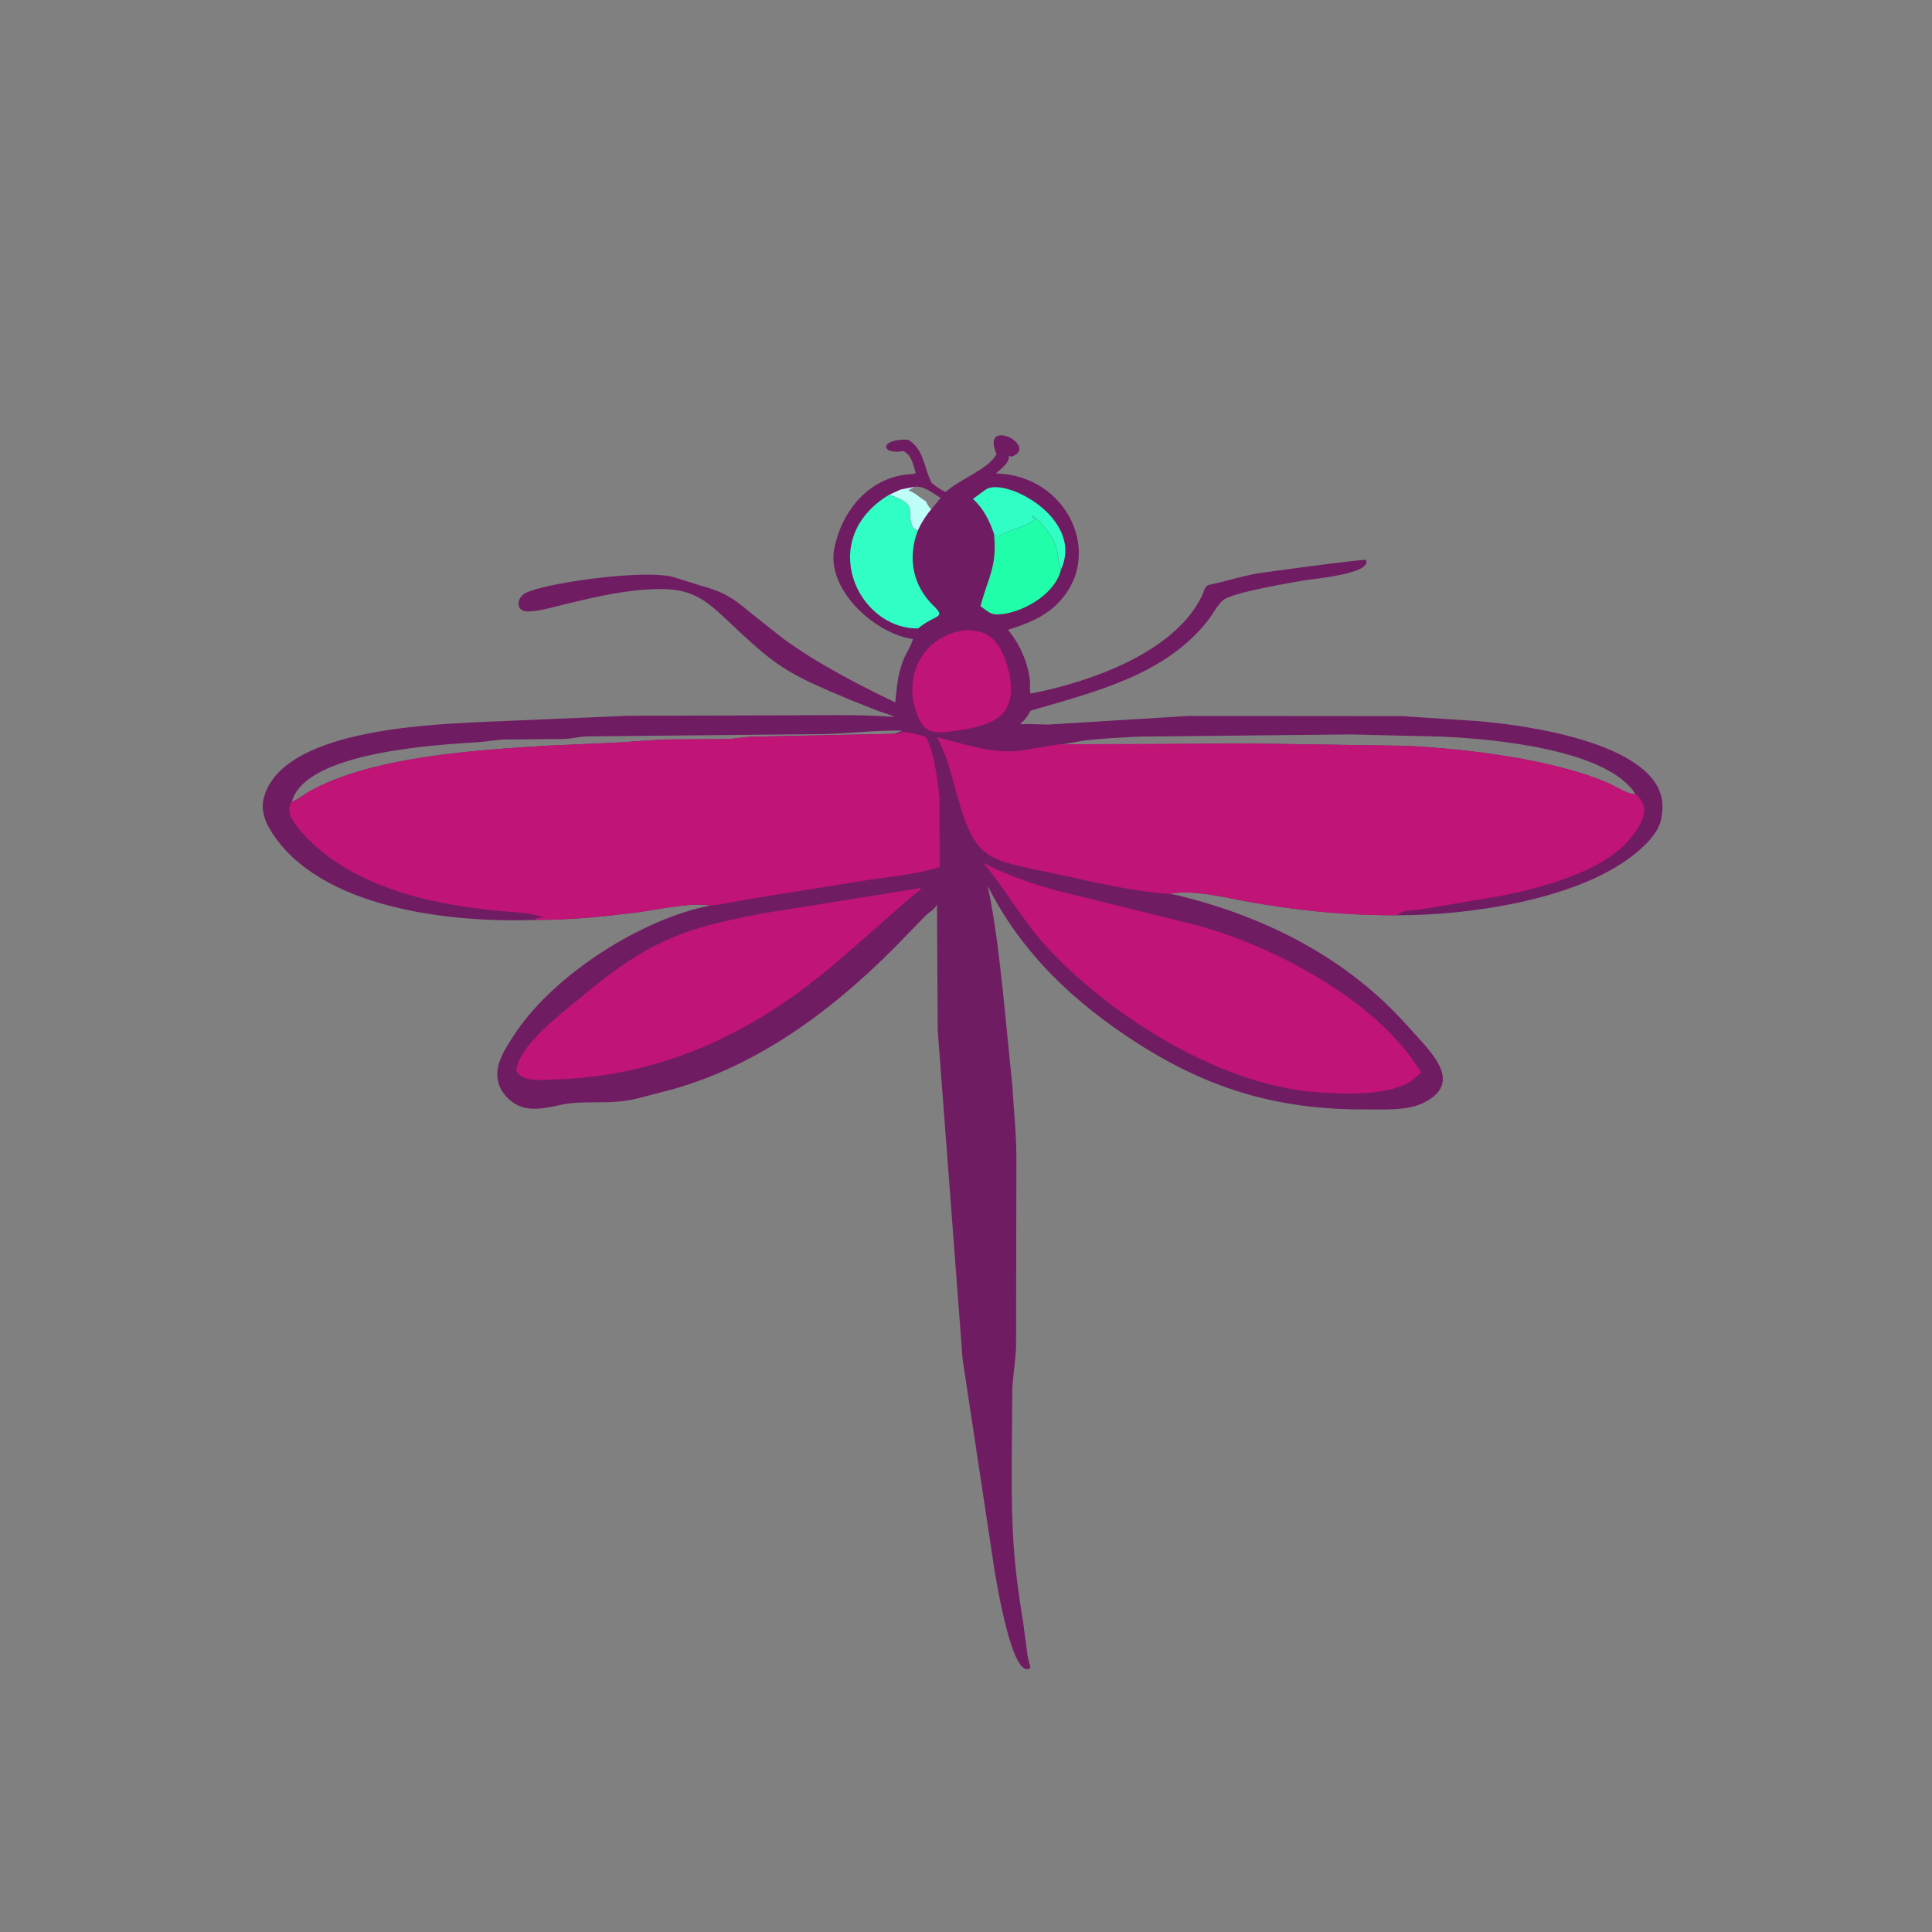 <svg version="1.1" xmlns="http://www.w3.org/2000/svg" style="display: block;" viewBox="0 0 2048 2048" width="640" height="640">
<rect x="0" y="0" width="2048" height="2048" fill="#808080" stroke="none"/>
<path transform="translate(0,0)" fill="rgb(112,28,98)" d="M 1002.36 521.548 C 1018.57 507.146 1047.4 497.74 1056.44 481.374 L 1055.97 480.4 C 1040.1 441.512 1101.96 472.581 1072.5 484.09 L 1069.38 483.219 C 1070.72 490.189 1060.18 497.912 1055.54 501.899 C 1132.88 503.38 1173.03 591.752 1118.48 642.275 C 1104.34 655.372 1086.47 661.955 1068.44 667.688 C 1080.99 682.332 1089.36 701.865 1091.77 721.071 C 1092.25 724.854 1091.07 732.14 1092.62 735.242 C 1154.7 723.196 1245.95 691.834 1274.58 630.579 C 1276.89 625.636 1276.83 620.972 1282.75 619.724 C 1299.29 616.242 1315.28 611.052 1332 608.009 C 1339.7 606.608 1445.35 592.462 1447.93 593.5 C 1455.17 608.078 1392.41 613.581 1384.45 614.932 C 1369.8 617.421 1306.79 627.872 1296.72 636.056 C 1290.69 640.957 1285.46 651.246 1280.61 657.483 C 1235.02 716.153 1158.8 733.886 1091 753.741 L 1092.64 753.385 C 1089.57 758.299 1086.47 763.83 1081.5 767.035 L 1083.82 767.821 C 1092.42 766.897 1103.98 768.425 1113.57 767.913 L 1259.49 758.96 L 1486.59 759.135 L 1565.92 764.365 C 1614.06 768.149 1770.25 788.121 1762.07 860.603 L 1761.17 866.655 C 1758.98 883.183 1741.66 898.715 1729.12 908.211 C 1668.01 954.494 1555.61 970.469 1481.38 970.206 C 1426.36 970.519 1373.07 965.089 1319 955.091 C 1293.66 950.404 1265.11 943.122 1239.55 947.381 L 1248.5 949.083 C 1342.31 972.093 1428.8 1015.75 1493.26 1088.91 C 1514.96 1113.55 1553.06 1146.73 1509.55 1168.79 C 1491.45 1177.97 1465.57 1175.92 1445.62 1176 C 1355.89 1176.37 1282.11 1154.76 1206.27 1106.21 C 1138.91 1063.09 1082.93 1010.54 1046.94 938.974 C 1054.9 975.818 1058.94 1013.58 1063.14 1051 L 1073.12 1150.98 C 1074.66 1177.64 1077.28 1199.55 1077.42 1226.64 L 1077.06 1427.61 C 1076.58 1442.59 1073.8 1457.29 1073.09 1472.18 L 1072.44 1555.32 C 1072.28 1620.61 1074.04 1656.14 1084.71 1720.72 L 1089.28 1755.4 C 1090.01 1759.66 1091.47 1763.76 1092.34 1768 C 1073.32 1782.66 1056.69 1678.07 1054.61 1666.96 L 1020.41 1440.92 L 994.015 1092.21 L 993.24 958.974 C 990.24 964.456 985.245 966.687 980.809 970.974 L 962.109 990.279 C 892.247 1063.29 810.389 1127.53 711.671 1155.07 L 675.055 1164.56 C 644.265 1171.97 620.341 1165.43 593.726 1171.34 C 577.968 1174.84 559.385 1178.99 545.045 1169.5 C 529.233 1159.03 523.224 1142.58 529.667 1124.95 L 530.267 1123.28 C 533.399 1114.86 538.854 1106.78 543.628 1099.2 C 583.926 1035.24 678.723 974.195 753.419 959.782 C 727.91 956.568 699.39 964.173 673.975 967.325 C 638.379 971.74 604.241 975.288 568.313 975.099 C 479.173 978.524 337.852 963.8 286.683 880.081 C 280.498 869.962 276.433 858.101 279.579 846.156 L 279.911 845 C 299.164 774.896 447.385 768.488 508.108 765.427 L 666.043 758.737 L 835.366 758.288 C 872.846 758.259 910.546 757.128 947.918 759.978 C 943.159 757.277 937.098 755.922 931.924 754.015 L 902.764 742.5 C 831.34 712.721 822.887 706.828 768.89 655.626 C 745.093 633.061 730.402 623.945 697.758 624.446 C 663.82 624.967 633.729 632.207 600.748 640.052 C 587.963 643.093 572.585 648.027 559.406 648.14 C 546.377 648.252 547.095 633.717 557.363 628.515 C 578.62 617.744 687.56 602.401 716.096 612.395 L 743.5 621.021 C 767.539 627.524 776.675 633.656 795.752 649.65 L 830.476 677.177 C 867.291 703.856 908.199 724.836 949.005 744.615 C 950.633 728.605 951.651 714.151 957.863 698.933 C 960.595 692.242 965.208 685.722 967.284 678.938 L 967.716 677.452 L 964.358 676.845 C 925.657 669.687 875.344 624.115 884.547 580.463 C 892.93 540.702 921.288 506.787 962.745 502.801 C 965.086 502.575 968.745 502.764 970.652 501.504 L 968.721 494.599 C 966.526 487.209 964.614 481.922 957.5 478.096 C 933.684 482.611 931.251 465.035 962.431 466.044 C 979.41 475.564 979.384 496.019 987.499 511.755 C 992.093 515.582 996.044 518.496 1001.46 521.097 L 1002.36 521.548 z M 1122.8 789.686 L 1321.31 788.088 L 1490.21 790.578 C 1553.76 793.678 1647.13 804.607 1706.2 830.784 C 1713.43 833.99 1725.99 842.328 1733.7 841.871 C 1704.58 794.801 1584.57 783.112 1527.19 780.807 L 1431.39 778.532 L 1208.29 780.829 C 1193.24 781.463 1159.63 783.191 1147 785.399 L 1122.8 789.686 z M 309.443 849.897 C 316.12 847.423 321.463 842.63 327.626 839.15 C 394.107 801.615 505.611 795.148 580.378 790.456 L 642.562 787.69 C 666.89 786.903 690.59 783.912 714.858 783.785 L 769.601 783.49 C 778.894 783.321 787.818 781.296 796.975 780.932 L 935.882 778.112 C 942.687 778.045 949.764 778.383 956.352 774.489 C 925.935 774.055 902.141 777.415 874.072 778.164 L 622.636 780.601 C 614.379 780.782 606.519 783.016 598.283 783.35 L 534.589 783.91 C 525.378 784.29 516.412 786.122 507.22 786.719 C 464.846 789.47 323.207 796.68 309.443 849.897 z M 969.394 515.989 L 967.83 517.055 C 966.53 517.931 965.396 518.564 963.895 519.057 L 964 520.51 C 969.22 521.171 975.539 528.407 981.2 530.973 C 982.919 534.037 984.495 537.549 987.199 539.838 L 997.101 527.784 L 984.402 519.806 C 979.129 517.136 975.418 515.384 969.394 515.989 z"/>
<path transform="translate(0,0)" fill="rgb(191,253,249)" d="M 954.848 518.89 L 969.394 515.989 L 967.83 517.055 C 966.53 517.931 965.396 518.564 963.895 519.057 L 964 520.51 C 969.22 521.171 975.539 528.407 981.2 530.973 C 982.919 534.037 984.495 537.549 987.199 539.838 L 984.296 543.347 C 979.753 549.45 975.869 555.716 972.779 562.688 C 972.095 561.937 967.573 559.226 967.5 559.066 C 959.6 541.696 975.172 535.464 942.613 524.405 L 954.848 518.89 z"/>
<path transform="translate(0,0)" fill="rgb(49,254,197)" d="M 1053.6 565.747 C 1048.86 551.819 1042.4 538.875 1031.35 528.85 L 1044.4 519.336 C 1063.54 504.374 1149.84 549.003 1124.75 603.602 C 1119.88 591.544 1123.71 584.019 1114.26 568.438 C 1110.81 562.748 1099.4 548.068 1093.32 546.525 L 1097 550.5 C 1085.33 560.287 1070.99 560.17 1058.92 568.515 L 1055.46 568.339 L 1053.6 565.747 z"/>
<path transform="translate(0,0)" fill="rgb(33,254,169)" d="M 1053.6 565.747 L 1055.46 568.339 L 1058.92 568.515 C 1070.99 560.17 1085.33 560.287 1097 550.5 L 1093.32 546.525 C 1099.4 548.068 1110.81 562.748 1114.26 568.438 C 1123.71 584.019 1119.88 591.544 1124.75 603.602 C 1118.91 628.548 1088.17 646.846 1064.91 650.622 C 1051.81 652.751 1049.9 650.414 1039.38 642.605 C 1047.21 612.364 1057.4 600.525 1053.6 565.747 z"/>
<path transform="translate(0,0)" fill="rgb(49,254,197)" d="M 942.613 524.405 C 975.172 535.464 959.6 541.696 967.5 559.066 C 967.573 559.226 972.095 561.937 972.779 562.688 C 962.014 591.757 967.469 620.774 989.784 642.363 C 1003.54 655.67 991.447 650.997 973.163 666.149 C 909.142 666.946 864.558 571.588 942.613 524.405 z"/>
<path transform="translate(0,0)" fill="rgb(192,20,119)" d="M 1020.72 668.294 C 1047.8 666.3 1059.14 679.283 1067.35 704.5 L 1069.56 712.5 C 1078.2 754.858 1059.43 766.977 1019.25 773.778 C 989.635 778.082 978.618 779.96 970.257 751.478 L 968.63 745.598 C 961.211 708.082 982.406 674.888 1020.72 668.294 z"/>
<path transform="translate(0,0)" fill="rgb(192,20,119)" d="M 975.32 941.5 L 976.495 942.047 C 973.367 945.378 969.018 947.952 965.55 951.048 L 929.769 982.632 C 905.198 1003.98 880.752 1026.11 854.796 1045.75 C 776.399 1105.06 687.765 1141.48 588.558 1144.21 C 577.139 1144.53 563.466 1146.56 553.058 1141.28 C 550.721 1139.22 548.329 1137.53 547.256 1134.5 C 550.801 1106.89 596.706 1073.11 616.402 1056.7 C 686.624 998.193 721.431 984.657 809 968.113 L 975.32 941.5 z"/>
<path transform="translate(0,0)" fill="rgb(192,20,119)" d="M 1042.15 914.701 C 1068.18 927.962 1092.64 936.418 1120.94 944.333 L 1264.58 979.727 C 1347.22 1000.99 1461.43 1060.85 1506.53 1137.16 L 1494.72 1146.91 C 1468.13 1162 1424.5 1159.83 1394.44 1157.63 C 1291.17 1150.09 1170.74 1073.26 1104.62 998.166 C 1081.57 971.989 1064.86 941.022 1042.15 914.701 z"/>
<path transform="translate(0,0)" fill="rgb(192,20,119)" d="M 1239.55 947.381 L 1239.22 947.562 C 1200.95 944.956 1162.37 935.783 1124.91 927.592 C 1043.68 909.829 1034.26 915.761 1012.36 835.05 C 1007.44 816.945 1002.37 797.85 993.221 781.394 C 1023.82 788.879 1050.76 799.674 1083.1 795.506 L 1122.8 788.97 L 1321.31 788.088 L 1490.21 790.578 C 1553.76 793.678 1647.13 804.607 1706.2 830.784 C 1713.43 833.99 1725.99 842.328 1733.7 841.871 C 1752.91 857.147 1737.88 877.551 1725.38 891.941 C 1697.71 923.813 1635.32 940.533 1595.1 948.934 L 1507.33 963.833 C 1499.7 965.22 1486.86 963.901 1481.38 970.158 C 1426.36 970.519 1373.07 965.089 1319 955.091 C 1293.66 950.404 1265.11 943.122 1239.55 947.381 z"/>
<path transform="translate(0,0)" fill="rgb(192,20,119)" d="M 956.352 776.487 L 957.711 775.472 C 968.124 778.049 969.032 776.963 981.573 781.276 C 990.449 799.071 993.438 824.368 995.777 843.979 L 996.179 918.963 C 971.529 926.897 944.346 929.232 918.774 932.994 L 793 953.26 C 779.857 955.493 766.723 958.652 753.419 959.782 C 727.91 956.568 699.39 964.173 673.975 967.325 C 638.379 971.74 604.241 975.288 568.313 975.099 L 568.063 973.633 C 570.452 972.581 572.924 972.816 575.505 972.75 L 572.71 970.7 C 567.437 970.724 562.431 968.497 557 967.915 L 524.645 965.162 C 464.006 958.956 400.187 945.511 349.809 909.33 C 339.211 901.718 294.614 865.562 309.443 849.897 C 316.12 847.423 321.463 842.63 327.626 839.15 C 394.107 801.615 505.611 795.148 580.378 790.456 L 642.562 787.69 C 666.89 786.903 690.59 783.912 714.858 783.785 L 769.601 783.49 C 778.894 783.321 787.818 781.296 796.975 780.932 L 935.882 778.112 C 942.687 778.045 949.764 778.383 956.352 776.487 z"/>
</svg>
